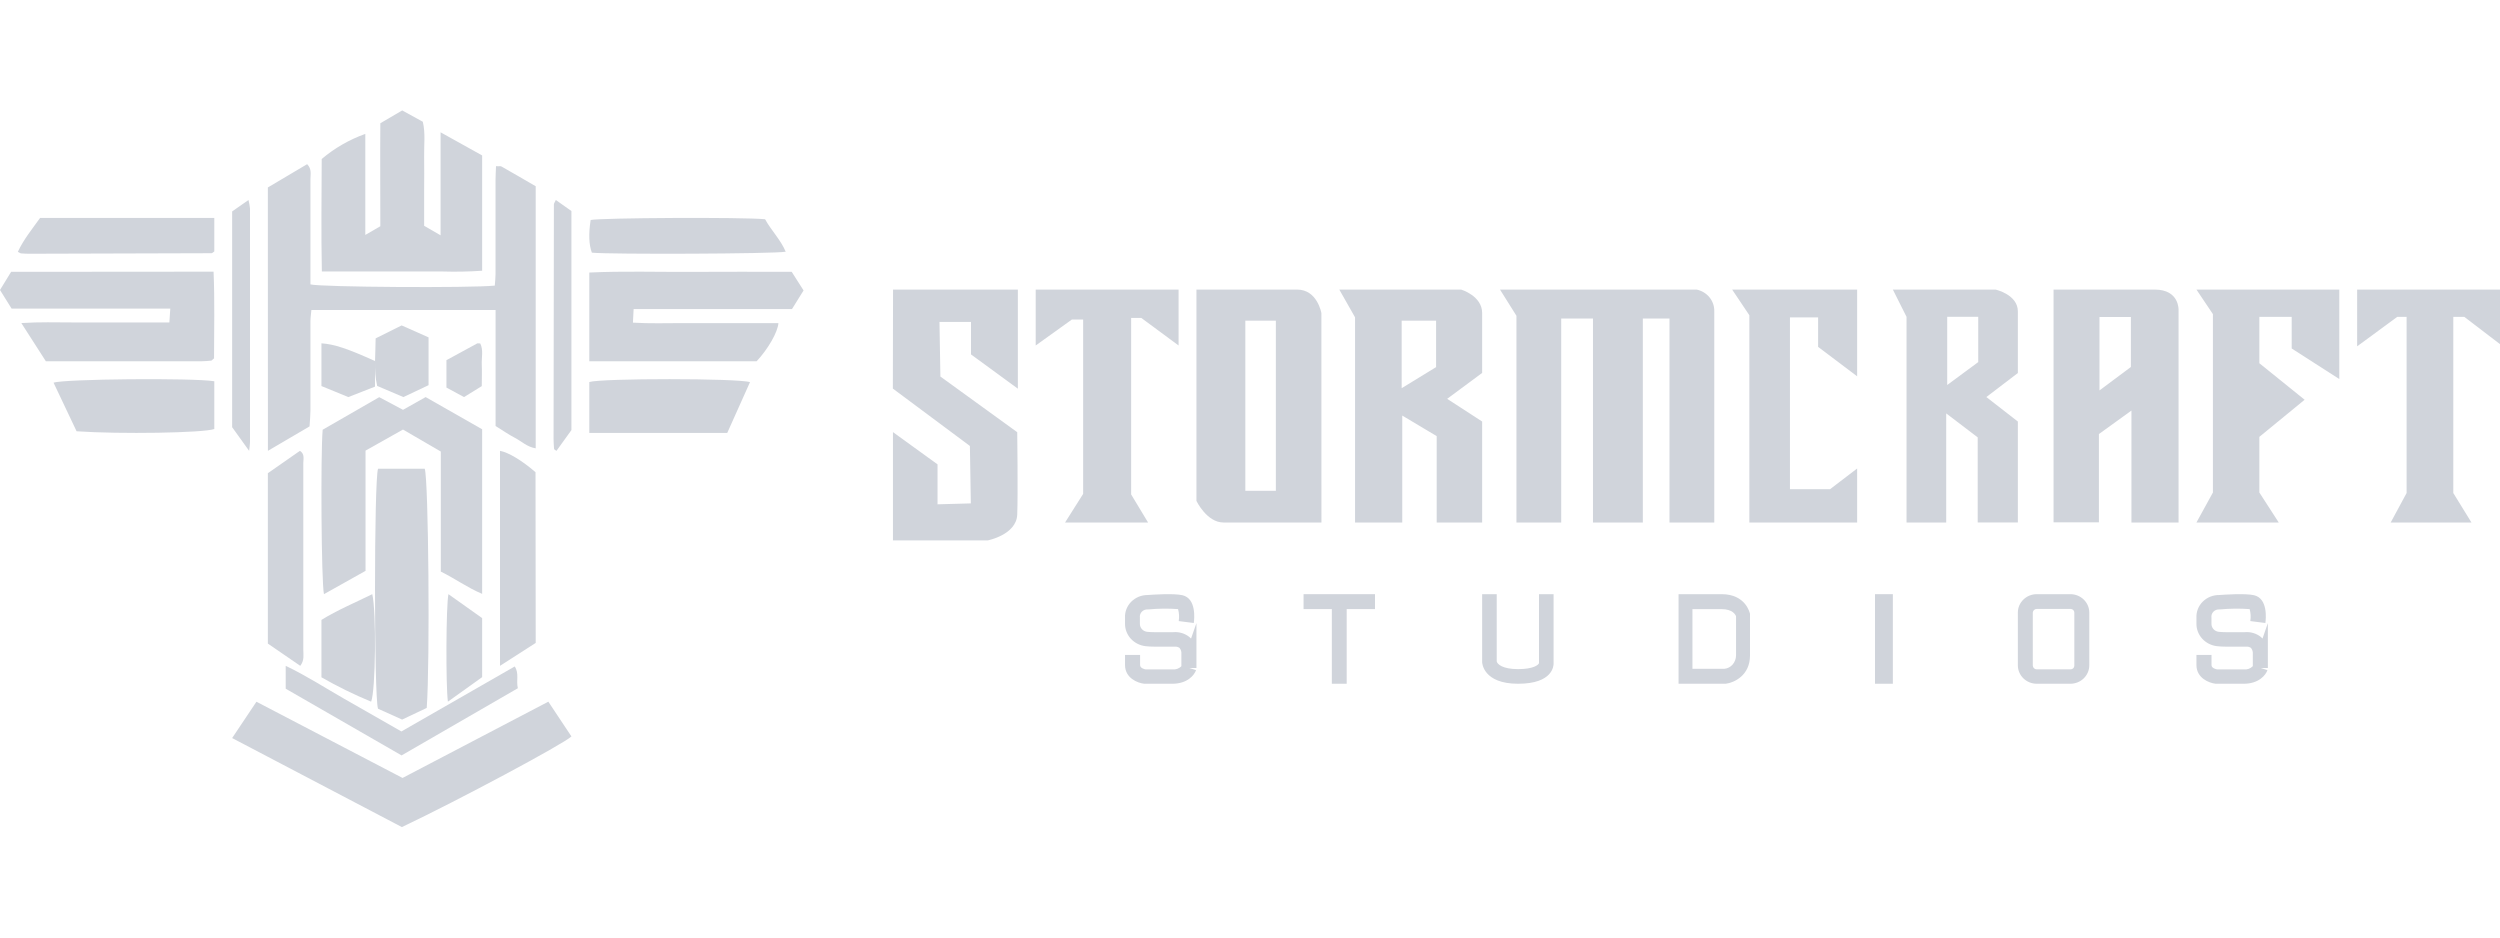 <svg width="120" height="45" viewBox="0 0 120 45" fill="none" xmlns="http://www.w3.org/2000/svg">
<path d="M12.86 21.64L14.858 20.467C14.876 20.188 14.899 19.95 14.901 19.715C14.901 18.289 14.901 16.865 14.901 15.44C14.901 15.254 14.93 15.068 14.947 14.88H23.788V20.448C24.131 20.664 24.421 20.863 24.724 21.021C25.028 21.179 25.302 21.455 25.714 21.52V8.94C25.148 8.611 24.61 8.297 24.069 7.991C24.02 7.963 23.946 7.991 23.809 7.975C23.8 8.196 23.788 8.406 23.786 8.615V13.153C23.786 13.341 23.762 13.529 23.75 13.709C22.593 13.83 15.388 13.784 14.901 13.651V13.005C14.901 11.537 14.901 10.067 14.901 8.599C14.901 8.372 14.975 8.117 14.743 7.88L12.857 8.998L12.86 21.64Z" fill="#D0D4DB"/>
<path d="M15.449 13.031H19.302H21.233C21.87 13.051 22.507 13.039 23.143 12.995V7.461L21.148 6.351V11.295L20.359 10.838V9.146C20.359 8.595 20.37 8.046 20.359 7.497C20.349 6.947 20.427 6.404 20.295 5.844L19.306 5.3L18.256 5.916C18.243 7.558 18.256 9.201 18.256 10.86L17.535 11.277V6.427C16.77 6.7 16.061 7.108 15.442 7.631C15.438 9.379 15.41 11.171 15.449 13.031Z" fill="#D0D4DB"/>
<path d="M33.159 13.05C31.542 13.059 29.923 13.005 28.286 13.082V17.34H36.319C36.861 16.761 37.336 15.94 37.364 15.509H35.03C34.269 15.509 33.509 15.509 32.748 15.509C31.988 15.509 31.199 15.537 30.381 15.487C30.393 15.248 30.402 15.064 30.414 14.834H38.016L38.571 13.941L38.002 13.048C36.368 13.047 34.763 13.039 33.159 13.05Z" fill="#D0D4DB"/>
<path d="M0.533 13.048L0 13.919L0.556 14.812H5.605H8.174C8.156 15.068 8.144 15.252 8.13 15.477H5.741C4.982 15.477 4.221 15.477 3.462 15.477C2.703 15.477 1.915 15.449 1.024 15.507L2.201 17.34H9.689C9.839 17.34 9.99 17.323 10.14 17.31C10.159 17.31 10.175 17.287 10.19 17.274L10.274 17.201C10.274 15.845 10.312 14.458 10.251 13.04L0.533 13.048Z" fill="#D0D4DB"/>
<path d="M15.55 28.52L17.546 27.401V21.629L19.343 20.618L21.159 21.675V27.436C21.838 27.769 22.417 28.198 23.143 28.506V20.605L20.431 19.06L19.345 19.672L18.203 19.064L15.488 20.627C15.385 21.816 15.424 27.975 15.55 28.52Z" fill="#D0D4DB"/>
<path d="M19.322 37.342L12.309 33.683L11.143 35.427L19.29 39.7C22.02 38.405 27.047 35.713 27.429 35.349L26.32 33.68L19.322 37.342Z" fill="#D0D4DB"/>
<path d="M18.144 34.018L19.302 34.54L20.483 33.98C20.644 31.804 20.57 22.996 20.387 22.5H18.146C17.953 23.038 17.951 33.437 18.144 34.018Z" fill="#D0D4DB"/>
<path d="M14.396 21.64L12.857 22.713V30.892L14.412 31.96C14.622 31.693 14.558 31.418 14.558 31.17C14.558 29.344 14.558 27.517 14.558 25.69C14.558 24.538 14.558 23.386 14.558 22.233C14.562 22.032 14.633 21.789 14.396 21.64Z" fill="#D0D4DB"/>
<path d="M25.705 22.666C25.059 22.105 24.4 21.712 24 21.64V31.96L25.714 30.86L25.705 22.666Z" fill="#D0D4DB"/>
<path d="M37.714 12.082C37.477 11.515 37.018 11.06 36.724 10.523C35.639 10.417 28.811 10.455 28.351 10.56C28.247 11.226 28.267 11.75 28.41 12.128C29.284 12.216 37.175 12.187 37.714 12.082Z" fill="#D0D4DB"/>
<path d="M1.415 12.18L10.158 12.154C10.176 12.154 10.196 12.136 10.212 12.125L10.286 12.07V10.46H1.924C1.539 11 1.123 11.509 0.857 12.088C0.936 12.128 0.974 12.159 1.013 12.163C1.147 12.174 1.282 12.18 1.415 12.18Z" fill="#D0D4DB"/>
<path d="M28.286 18.337V20.78H34.908L36 18.343C35.418 18.152 28.862 18.154 28.286 18.337Z" fill="#D0D4DB"/>
<path d="M2.571 18.37C2.951 19.172 3.325 19.962 3.676 20.701C5.754 20.845 9.763 20.782 10.286 20.593V18.3C9.27 18.133 3.049 18.188 2.571 18.37Z" fill="#D0D4DB"/>
<path d="M24.857 33.035C24.767 32.666 24.93 32.329 24.707 31.99L19.267 35.11C18.311 34.563 17.417 34.051 16.517 33.539C15.618 33.026 14.731 32.447 13.714 31.96V33.058L19.276 36.26L24.857 33.035Z" fill="#D0D4DB"/>
<path d="M26.587 9.812C26.579 13.565 26.574 17.318 26.571 21.074C26.571 21.225 26.584 21.379 26.593 21.531C26.598 21.552 26.608 21.572 26.623 21.585C26.651 21.607 26.68 21.625 26.711 21.64L27.428 20.645V10.129L26.68 9.6C26.619 9.727 26.587 9.764 26.587 9.812Z" fill="#D0D4DB"/>
<path d="M12 21.234C12 17.492 12 13.75 12 10.008C11.986 9.869 11.961 9.733 11.927 9.6L11.143 10.148V20.506L11.958 21.64C11.978 21.506 11.992 21.37 12 21.234Z" fill="#D0D4DB"/>
<path d="M15.429 29.756V32.51C16.191 32.947 16.988 33.338 17.814 33.68C18.033 33.156 18.068 29.347 17.869 28.52C17.028 28.936 16.18 29.287 15.429 29.756Z" fill="#D0D4DB"/>
<path d="M21.499 33.68L23.143 32.503V29.669L21.525 28.52C21.41 29.073 21.394 32.884 21.499 33.68Z" fill="#D0D4DB"/>
<path d="M20.571 18.488V16.194L19.279 15.62L18.031 16.242C18.031 17.013 17.925 17.76 18.104 18.524L19.363 19.06L20.571 18.488Z" fill="#D0D4DB"/>
<path d="M18 18.558V17.33C16.684 16.733 16.038 16.519 15.429 16.48V18.531L16.72 19.06L18 18.558Z" fill="#D0D4DB"/>
<path d="M23.052 16.486C22.977 16.486 22.932 16.473 22.902 16.486C22.418 16.747 21.937 17.01 21.429 17.288V18.603L22.273 19.06L23.125 18.534C23.125 18.169 23.14 17.832 23.125 17.496C23.11 17.161 23.211 16.805 23.052 16.486Z" fill="#D0D4DB"/>
<path d="M42.857 18.652L46.555 21.406L46.6 24.163L45.002 24.207V22.29L42.862 20.741V25.94H47.407C47.407 25.94 48.788 25.673 48.827 24.701C48.866 23.729 48.827 20.746 48.827 20.746L45.139 18.074L45.095 15.453H46.608V17.012L48.857 18.657V13.9H42.866L42.857 18.652Z" fill="#D0D4DB"/>
<path d="M51.123 25.08H55.107L54.295 23.733V15.261H54.782L56.572 16.583V13.9H49.714V16.583L51.448 15.339H51.991V23.707L51.123 25.08Z" fill="#D0D4DB"/>
<path d="M63.427 15.029C63.427 15.029 63.233 13.9 62.265 13.9H57.429V24.044C57.429 24.044 57.925 25.08 58.727 25.08H63.429L63.427 15.029ZM61.241 23.557H59.776V15.393H61.241V23.557Z" fill="#D0D4DB"/>
<path d="M70.135 13.9H64.286L65.042 15.231V25.08H67.308V19.947L68.961 20.934V25.08H71.143V20.233L69.464 19.144L71.143 17.9V15.023C71.143 14.201 70.135 13.9 70.135 13.9ZM68.932 17.622L67.28 18.633V15.393H68.932V17.622Z" fill="#D0D4DB"/>
<path d="M82.285 25.08V14.947C82.293 14.705 82.213 14.468 82.059 14.277C81.906 14.086 81.687 13.953 81.442 13.9H72L72.789 15.157V25.08H74.938V15.288H76.463V25.08H78.856V15.288H80.136V25.08H82.285Z" fill="#D0D4DB"/>
<path d="M83.969 15.131V25.08H89.143V22.488L87.842 23.482H85.918V15.236H87.269V16.65L89.143 18.063V13.9H83.143L83.969 15.131Z" fill="#D0D4DB"/>
<path d="M96.857 25.078V20.234L95.345 19.058L96.857 17.905V14.947C96.857 14.135 95.785 13.9 95.785 13.9H90.857L91.514 15.209V25.08H93.418V19.843L94.93 20.995V25.08L96.857 25.078ZM93.466 18.48V15.207H94.955V17.38L93.466 18.48Z" fill="#D0D4DB"/>
<path d="M103.427 13.9H98.571V25.072H100.748V20.834L102.309 19.707V25.08H104.571V14.889C104.571 14.889 104.626 13.9 103.427 13.9ZM102.283 17.615L100.775 18.74V15.215H102.283V17.615Z" fill="#D0D4DB"/>
<path d="M106.22 15.079V23.64L105.429 25.08H109.379L108.449 23.64V20.969L110.622 19.188L108.449 17.435V15.209H110.001V16.727L112.286 18.194V13.9H105.429L106.22 15.079Z" fill="#D0D4DB"/>
<path d="M118.286 15.209L120 16.519V13.9H113.143V16.623L115.069 15.209H115.517V23.665L114.753 25.08H118.63L117.758 23.665V15.209H118.286Z" fill="#D0D4DB"/>
<path d="M57.084 30.571C56.868 30.402 56.593 30.32 56.316 30.344H55.391C55.279 30.344 55.169 30.338 55.058 30.327C54.962 30.314 54.873 30.268 54.81 30.197C54.746 30.126 54.713 30.035 54.715 29.942V29.647C54.707 29.596 54.712 29.543 54.728 29.494C54.744 29.444 54.772 29.398 54.809 29.36C54.846 29.323 54.892 29.293 54.942 29.274C54.993 29.256 55.047 29.248 55.102 29.252H55.13C55.601 29.208 56.075 29.203 56.547 29.237C56.599 29.424 56.61 29.62 56.579 29.812L57.302 29.904C57.329 29.71 57.432 28.731 56.76 28.571C56.344 28.473 55.315 28.544 55.085 28.561C54.938 28.561 54.793 28.589 54.658 28.644C54.523 28.7 54.402 28.781 54.3 28.882C54.199 28.984 54.12 29.105 54.069 29.236C54.017 29.368 53.994 29.508 54.001 29.649V29.944C54 30.207 54.099 30.461 54.28 30.659C54.461 30.857 54.712 30.984 54.984 31.016C55.122 31.032 55.261 31.04 55.4 31.039H56.343H56.386C56.468 31.032 56.55 31.054 56.617 31.099C56.685 31.182 56.717 31.286 56.706 31.39V31.976C56.652 32.034 56.584 32.078 56.508 32.105C56.432 32.132 56.351 32.141 56.27 32.132H54.993C54.933 32.122 54.724 32.073 54.724 31.922V31.436H54.001V31.919C54.001 32.548 54.603 32.785 54.923 32.82H56.27C56.993 32.82 57.326 32.409 57.411 32.167L57.087 32.063H57.429V29.909L57.17 30.651C57.138 30.621 57.111 30.593 57.084 30.571Z" fill="#D0D4DB"/>
<path d="M108.518 30.571C108.303 30.402 108.028 30.32 107.752 30.344H106.827C106.716 30.344 106.605 30.338 106.493 30.327C106.397 30.314 106.309 30.268 106.245 30.197C106.182 30.126 106.149 30.035 106.15 29.942V29.647C106.143 29.596 106.147 29.543 106.163 29.493C106.179 29.443 106.208 29.398 106.245 29.36C106.282 29.322 106.328 29.292 106.379 29.274C106.43 29.255 106.485 29.248 106.539 29.252H106.568C107.038 29.208 107.511 29.203 107.983 29.237C108.035 29.424 108.046 29.62 108.015 29.812L108.738 29.904C108.765 29.71 108.868 28.731 108.196 28.571C107.782 28.473 106.752 28.544 106.524 28.561C106.377 28.559 106.23 28.587 106.094 28.641C105.958 28.696 105.835 28.777 105.732 28.879C105.63 28.98 105.55 29.101 105.498 29.234C105.446 29.366 105.423 29.508 105.429 29.649V29.944C105.428 30.207 105.527 30.461 105.708 30.659C105.89 30.857 106.14 30.984 106.412 31.016C106.551 31.032 106.689 31.04 106.829 31.039H107.772H107.813C107.896 31.032 107.979 31.053 108.046 31.099C108.113 31.182 108.145 31.286 108.135 31.39V31.976C108.08 32.033 108.012 32.077 107.936 32.105C107.86 32.132 107.778 32.141 107.697 32.132H106.423C106.364 32.122 106.152 32.073 106.152 31.922V31.436H105.429V31.919C105.429 32.548 106.033 32.785 106.351 32.82H107.697C108.42 32.82 108.754 32.409 108.837 32.167L108.514 32.063H108.857V29.909L108.601 30.651C108.573 30.621 108.545 30.593 108.518 30.571Z" fill="#D0D4DB"/>
<path d="M62.571 29.236H63.928V32.82H64.641V29.236H66V28.52H62.571V29.236Z" fill="#D0D4DB"/>
<path d="M73.872 31.832C73.844 31.913 73.613 32.118 72.868 32.118C72.123 32.118 71.871 31.881 71.843 31.749V28.522H71.143V31.781C71.143 31.823 71.194 32.82 72.868 32.82C74.542 32.82 74.572 31.953 74.572 31.855V28.52H73.872V31.832Z" fill="#D0D4DB"/>
<path d="M82.636 28.52H80.571V32.82H82.834C83.237 32.77 84 32.423 84 31.464V29.532V29.462C83.987 29.423 83.802 28.52 82.636 28.52ZM83.33 31.463C83.328 31.625 83.269 31.779 83.166 31.898C83.064 32.016 82.924 32.088 82.774 32.102H81.237V29.238H82.636C83.164 29.238 83.302 29.502 83.33 29.581V31.463Z" fill="#D0D4DB"/>
<path d="M90.857 28.52H90V32.82H90.857V28.52Z" fill="#D0D4DB"/>
<path d="M99.388 28.52H97.765C97.525 28.52 97.297 28.612 97.127 28.775C96.956 28.939 96.859 29.161 96.857 29.394V31.946C96.859 32.178 96.956 32.401 97.127 32.565C97.297 32.728 97.525 32.82 97.765 32.82H99.388C99.626 32.817 99.852 32.724 100.02 32.561C100.187 32.397 100.283 32.177 100.286 31.946V29.394C100.283 29.163 100.187 28.942 100.02 28.779C99.852 28.616 99.626 28.523 99.388 28.52ZM99.568 31.954C99.568 32.001 99.549 32.045 99.515 32.078C99.481 32.111 99.436 32.129 99.388 32.129H97.765C97.716 32.129 97.669 32.111 97.634 32.079C97.598 32.046 97.577 32.002 97.574 31.954V29.403C97.577 29.356 97.598 29.311 97.634 29.279C97.669 29.246 97.716 29.228 97.765 29.228H99.388C99.436 29.228 99.481 29.247 99.515 29.279C99.549 29.312 99.568 29.357 99.568 29.403V31.954Z" fill="#D0D4DB"/>
</svg>
